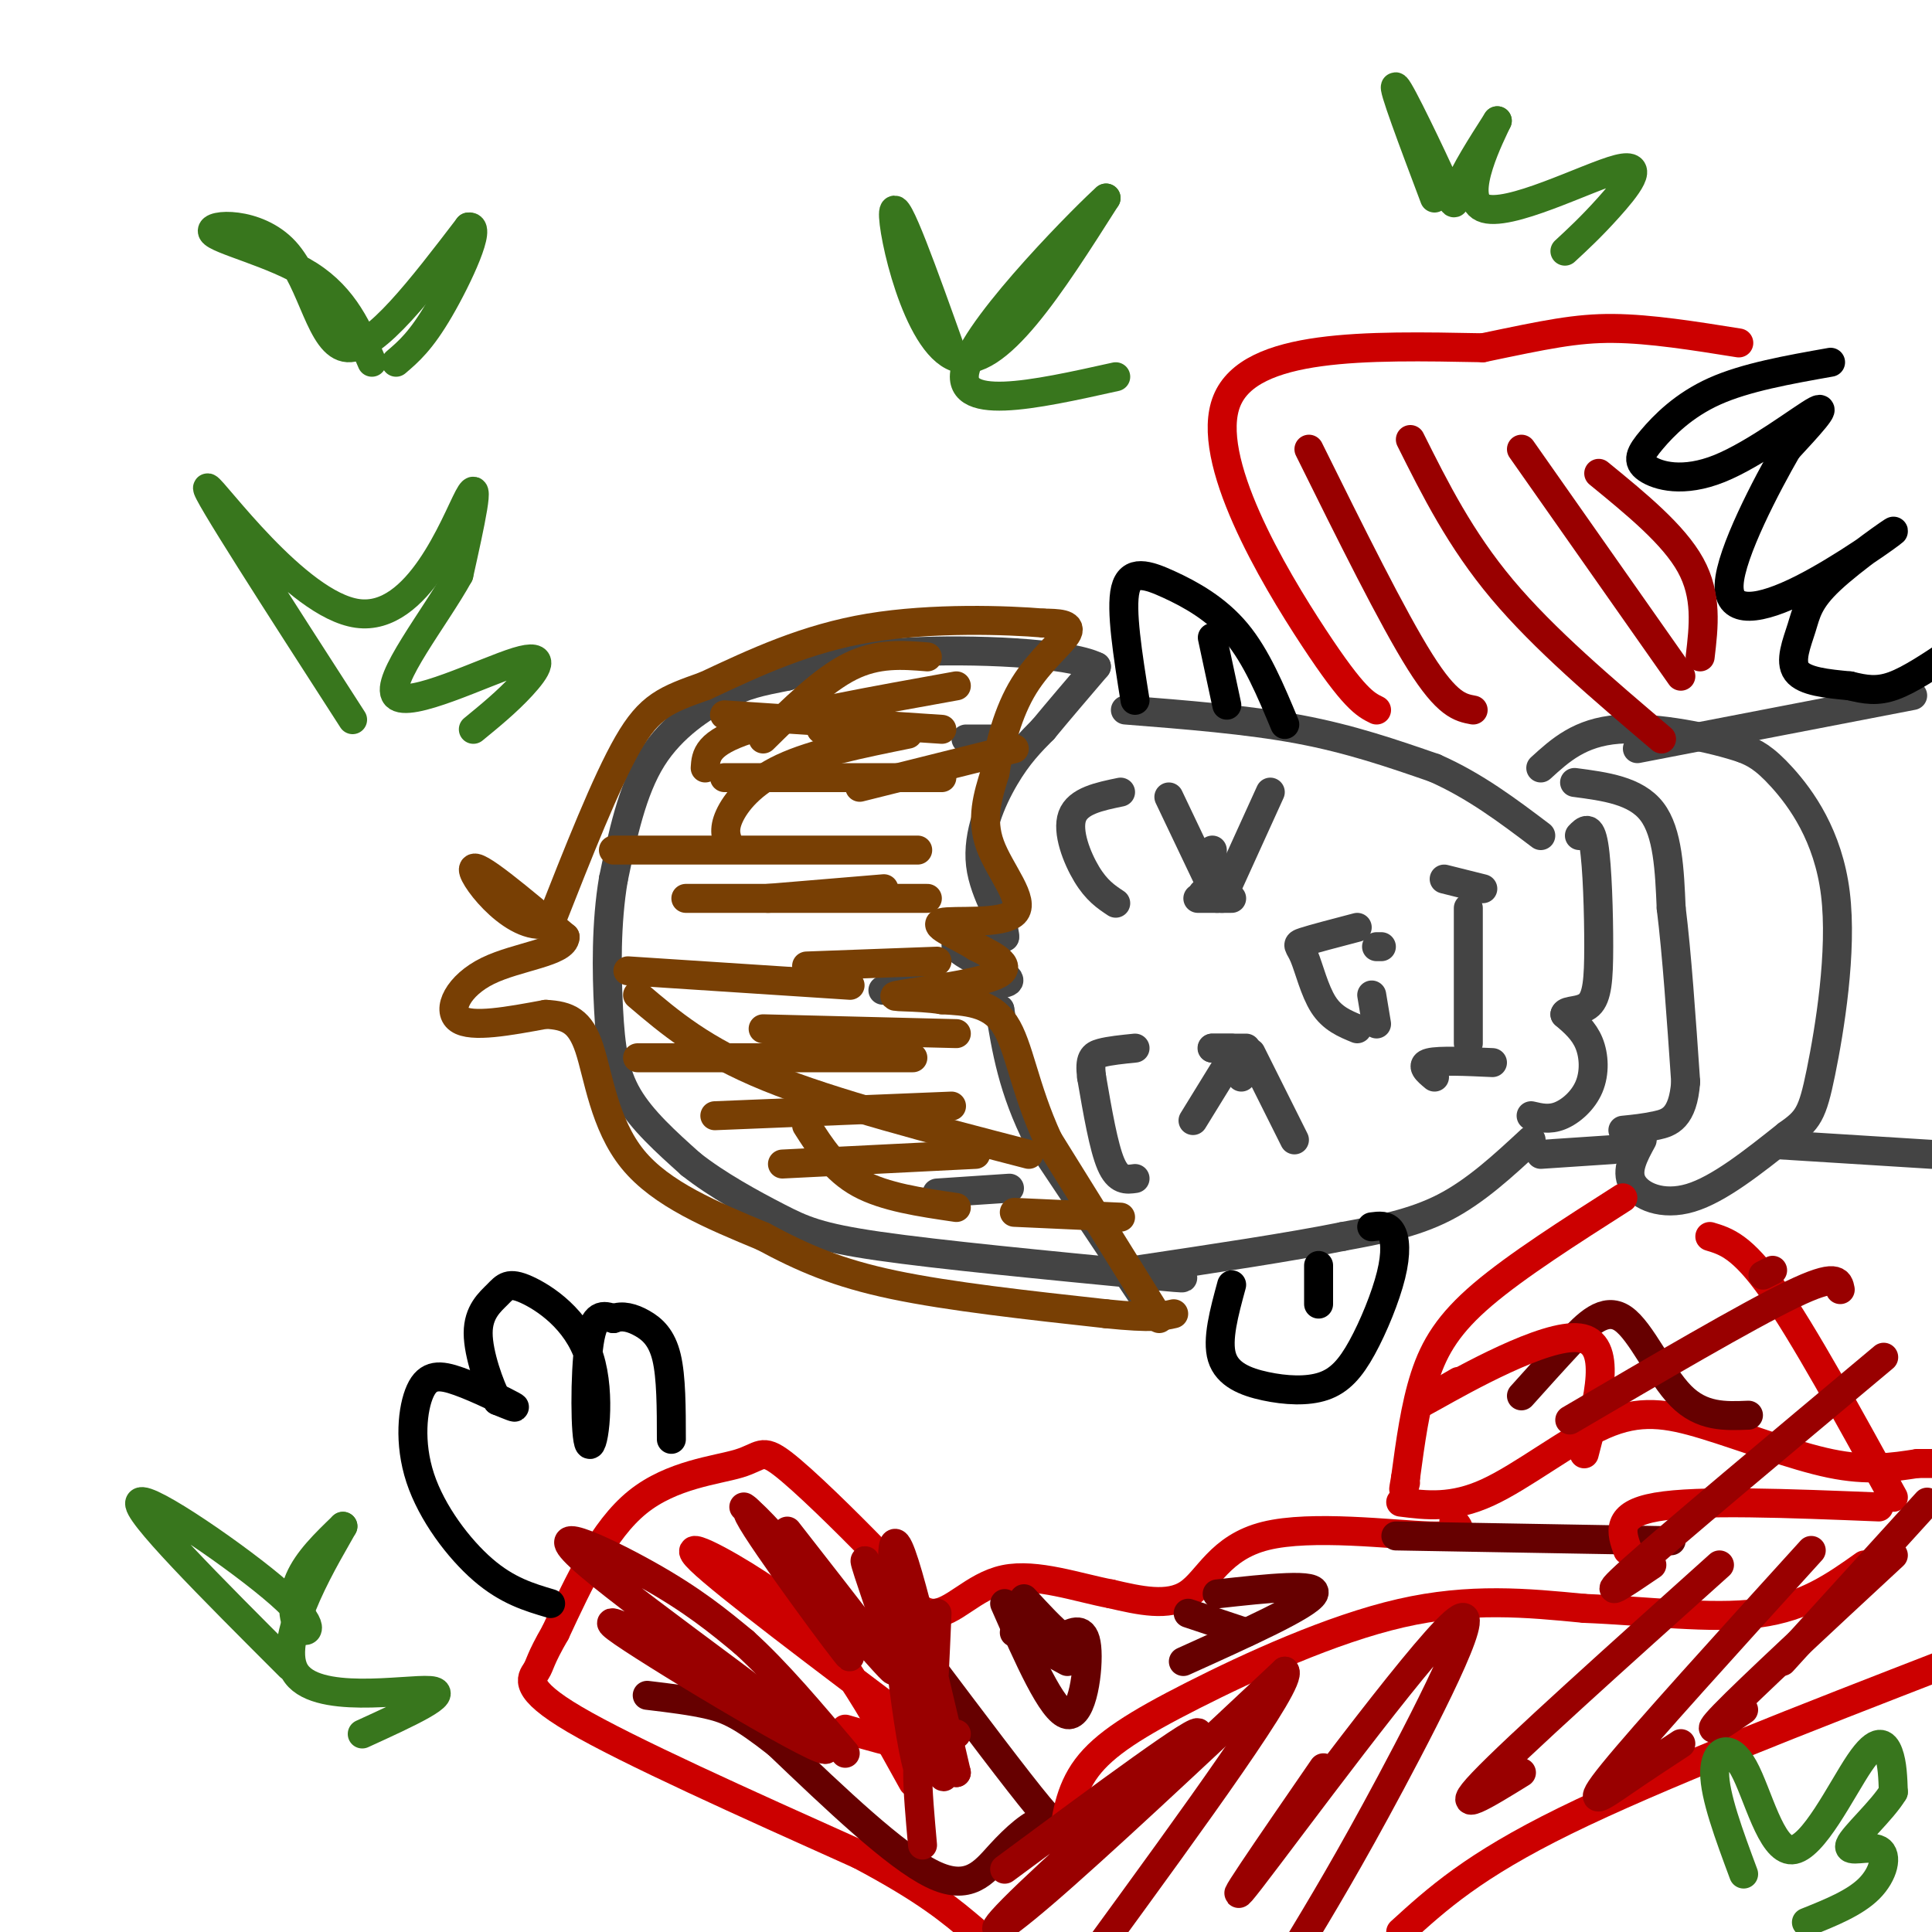 <svg viewBox='0 0 400 400' version='1.1' xmlns='http://www.w3.org/2000/svg' xmlns:xlink='http://www.w3.org/1999/xlink'><g fill='none' stroke='#444444' stroke-width='6' stroke-linecap='round' stroke-linejoin='round'><path d='M249,185c1.500,0.000 3.000,0.000 3,0c0.000,0.000 -1.500,0.000 -3,0'/><path d='M249,185c-0.167,0.000 0.917,0.000 2,0'/><path d='M248,186c0.000,0.000 7.000,0.000 7,0'/><path d='M252,186c0.000,0.000 -10.000,-21.000 -10,-21'/><path d='M251,183c0.000,0.000 0.000,-7.000 0,-7'/><path d='M253,186c0.000,0.000 10.000,-22.000 10,-22'/><path d='M252,217c3.083,0.000 6.167,0.000 6,0c-0.167,0.000 -3.583,0.000 -7,0'/><path d='M251,217c-0.500,0.000 1.750,0.000 4,0'/><path d='M255,219c0.000,0.000 -8.000,13.000 -8,13'/><path d='M257,220c0.000,0.000 0.000,3.000 0,3'/><path d='M259,218c0.000,0.000 9.000,18.000 9,18'/><path d='M235,244c-1.750,0.250 -3.500,0.500 -5,-3c-1.500,-3.500 -2.750,-10.750 -4,-18'/><path d='M226,223c-0.489,-3.867 0.289,-4.533 2,-5c1.711,-0.467 4.356,-0.733 7,-1'/><path d='M231,187c-1.978,-1.311 -3.956,-2.622 -6,-6c-2.044,-3.378 -4.156,-8.822 -3,-12c1.156,-3.178 5.578,-4.089 10,-5'/><path d='M281,213c-2.571,-1.054 -5.143,-2.107 -7,-5c-1.857,-2.893 -3.000,-7.625 -4,-10c-1.000,-2.375 -1.857,-2.393 0,-3c1.857,-0.607 6.429,-1.804 11,-3'/><path d='M285,212c0.000,0.000 -1.000,-6.000 -1,-6'/><path d='M285,196c0.000,0.000 1.000,0.000 1,0'/><path d='M304,216c0.000,0.000 0.000,-28.000 0,-28'/><path d='M297,223c-1.500,-1.250 -3.000,-2.500 -1,-3c2.000,-0.500 7.500,-0.250 13,0'/><path d='M299,182c0.000,0.000 8.000,2.000 8,2'/><path d='M317,236c-5.750,5.333 -11.500,10.667 -18,14c-6.500,3.333 -13.750,4.667 -21,6'/><path d='M278,256c-10.667,2.167 -26.833,4.583 -43,7'/><path d='M233,147c12.667,1.000 25.333,2.000 36,4c10.667,2.000 19.333,5.000 28,8'/><path d='M297,159c8.333,3.667 15.167,8.833 22,14'/><path d='M317,231c1.887,0.446 3.774,0.893 6,0c2.226,-0.893 4.792,-3.125 6,-6c1.208,-2.875 1.060,-6.393 0,-9c-1.060,-2.607 -3.030,-4.304 -5,-6'/><path d='M324,210c0.231,-0.982 3.309,-0.439 5,-2c1.691,-1.561 1.994,-5.228 2,-12c0.006,-6.772 -0.284,-16.649 -1,-21c-0.716,-4.351 -1.858,-3.175 -3,-2'/><path d='M239,272c0.000,0.000 -24.000,-36.000 -24,-36'/><path d='M215,236c-5.333,-10.500 -6.667,-18.750 -8,-27'/><path d='M207,209c-7.467,-5.044 -22.133,-4.156 -24,-4c-1.867,0.156 9.067,-0.422 20,-1'/><path d='M203,204c4.940,-0.274 7.292,-0.458 5,-2c-2.292,-1.542 -9.226,-4.440 -10,-6c-0.774,-1.560 4.613,-1.780 10,-2'/><path d='M208,194c0.214,-2.750 -4.250,-8.625 -5,-15c-0.750,-6.375 2.214,-13.250 5,-18c2.786,-4.750 5.393,-7.375 8,-10'/><path d='M216,151c3.167,-3.833 7.083,-8.417 11,-13'/><path d='M227,138c-5.844,-2.911 -25.956,-3.689 -39,-3c-13.044,0.689 -19.022,2.844 -25,5'/><path d='M163,140c-6.012,1.202 -8.542,1.708 -13,4c-4.458,2.292 -10.845,6.369 -15,13c-4.155,6.631 -6.077,15.815 -8,25'/><path d='M127,182c-1.548,9.071 -1.417,19.250 -1,27c0.417,7.750 1.119,13.071 4,18c2.881,4.929 7.940,9.464 13,14'/><path d='M143,241c5.500,4.369 12.750,8.292 18,11c5.250,2.708 8.500,4.202 21,6c12.500,1.798 34.250,3.899 56,6'/><path d='M238,264c10.000,1.000 7.000,0.500 4,0'/><path d='M194,247c0.000,0.000 15.000,-1.000 15,-1'/><path d='M200,153c0.000,0.000 6.000,0.000 6,0'/><path d='M319,239c0.000,0.000 15.000,-1.000 15,-1'/><path d='M326,162c6.333,0.833 12.667,1.667 16,6c3.333,4.333 3.667,12.167 4,20'/><path d='M346,188c1.167,9.333 2.083,22.667 3,36'/><path d='M349,224c-0.556,7.556 -3.444,8.444 -6,9c-2.556,0.556 -4.778,0.778 -7,1'/><path d='M340,236c-1.733,3.178 -3.467,6.356 -2,9c1.467,2.644 6.133,4.756 12,3c5.867,-1.756 12.933,-7.378 20,-13'/><path d='M370,235c4.348,-3.077 5.217,-4.268 7,-13c1.783,-8.732 4.480,-25.005 3,-37c-1.480,-11.995 -7.137,-19.713 -11,-24c-3.863,-4.287 -5.931,-5.144 -8,-6'/><path d='M361,155c-6.311,-2.178 -18.089,-4.622 -26,-4c-7.911,0.622 -11.956,4.311 -16,8'/><path d='M339,155c0.000,0.000 57.000,-11.000 57,-11'/><path d='M368,237c0.000,0.000 32.000,2.000 32,2'/></g>
<g fill='none' stroke='#cc0000' stroke-width='6' stroke-linecap='round' stroke-linejoin='round'><path d='M336,248c-11.000,7.022 -22.000,14.044 -29,20c-7.000,5.956 -10.000,10.844 -12,17c-2.000,6.156 -3.000,13.578 -4,21'/><path d='M291,306c-0.667,3.667 -0.333,2.333 0,1'/><path d='M290,311c5.348,0.676 10.695,1.352 18,-2c7.305,-3.352 16.566,-10.734 24,-14c7.434,-3.266 13.040,-2.418 21,0c7.960,2.418 18.274,6.405 26,8c7.726,1.595 12.863,0.797 18,0'/><path d='M397,303c3.833,0.000 4.417,0.000 5,0'/><path d='M301,315c1.351,1.625 2.702,3.250 -5,3c-7.702,-0.250 -24.458,-2.375 -34,0c-9.542,2.375 -11.869,9.250 -16,12c-4.131,2.750 -10.065,1.375 -16,0'/><path d='M230,330c-6.702,-1.250 -15.458,-4.375 -22,-3c-6.542,1.375 -10.869,7.250 -15,7c-4.131,-0.250 -8.065,-6.625 -12,-13'/><path d='M181,321c-5.895,-6.046 -14.632,-14.662 -19,-18c-4.368,-3.338 -4.368,-1.399 -9,0c-4.632,1.399 -13.895,2.257 -21,8c-7.105,5.743 -12.053,16.372 -17,27'/><path d='M115,338c-3.310,5.726 -3.083,6.542 -4,8c-0.917,1.458 -2.976,3.560 8,10c10.976,6.440 34.988,17.220 59,28'/><path d='M178,384c13.833,7.333 18.917,11.667 24,16'/><path d='M290,400c7.500,-6.833 15.000,-13.667 34,-23c19.000,-9.333 49.500,-21.167 80,-33'/></g>
<g fill='none' stroke='#660000' stroke-width='6' stroke-linecap='round' stroke-linejoin='round'><path d='M208,332c4.933,11.222 9.867,22.444 13,23c3.133,0.556 4.467,-9.556 4,-14c-0.467,-4.444 -2.733,-3.222 -5,-2'/><path d='M220,339c-2.167,-1.667 -5.083,-4.833 -8,-8'/><path d='M245,344c12.917,-5.833 25.833,-11.667 27,-14c1.167,-2.333 -9.417,-1.167 -20,0'/><path d='M258,338c0.000,0.000 -12.000,-4.000 -12,-4'/><path d='M210,338c0.000,0.000 11.000,6.000 11,6'/><path d='M192,344c9.396,12.477 18.791,24.954 23,30c4.209,5.046 3.231,2.662 1,3c-2.231,0.338 -5.716,3.399 -9,7c-3.284,3.601 -6.367,7.743 -14,4c-7.633,-3.743 -19.817,-15.372 -32,-27'/><path d='M161,361c-7.511,-5.889 -10.289,-7.111 -14,-8c-3.711,-0.889 -8.356,-1.444 -13,-2'/><path d='M289,318c0.000,0.000 57.000,1.000 57,1'/><path d='M315,289c3.256,-3.631 6.512,-7.262 10,-11c3.488,-3.738 7.208,-7.583 11,-5c3.792,2.583 7.655,11.595 12,16c4.345,4.405 9.173,4.202 14,4'/></g>
<g fill='none' stroke='#cc0000' stroke-width='6' stroke-linecap='round' stroke-linejoin='round'><path d='M189,369c-5.042,-9.113 -10.083,-18.226 -15,-25c-4.917,-6.774 -9.708,-11.208 -17,-16c-7.292,-4.792 -17.083,-9.940 -12,-5c5.083,4.940 25.042,19.970 45,35'/><path d='M190,358c5.000,5.833 -5.000,2.917 -15,0'/><path d='M220,382c0.679,-5.565 1.357,-11.131 5,-16c3.643,-4.869 10.250,-9.042 22,-15c11.750,-5.958 28.643,-13.702 43,-17c14.357,-3.298 26.179,-2.149 38,-1'/><path d='M328,333c12.933,0.511 26.267,2.289 36,1c9.733,-1.289 15.867,-5.644 22,-10'/><path d='M337,321c-1.333,-3.750 -2.667,-7.500 6,-9c8.667,-1.500 27.333,-0.750 46,0'/><path d='M302,286c-5.422,3.133 -10.844,6.267 -5,3c5.844,-3.267 22.956,-12.933 30,-12c7.044,0.933 4.022,12.467 1,24'/><path d='M354,256c3.333,1.000 6.667,2.000 13,11c6.333,9.000 15.667,26.000 25,43'/><path d='M285,147c-2.311,-1.133 -4.622,-2.267 -13,-15c-8.378,-12.733 -22.822,-37.067 -18,-49c4.822,-11.933 28.911,-11.467 53,-11'/><path d='M307,72c13.089,-2.733 19.311,-4.067 27,-4c7.689,0.067 16.844,1.533 26,3'/></g>
<g fill='none' stroke='#000000' stroke-width='6' stroke-linecap='round' stroke-linejoin='round'><path d='M379,75c-8.778,1.556 -17.556,3.113 -24,6c-6.444,2.887 -10.553,7.105 -13,10c-2.447,2.895 -3.233,4.467 -1,6c2.233,1.533 7.486,3.028 15,0c7.514,-3.028 17.290,-10.579 20,-12c2.710,-1.421 -1.645,3.290 -6,8'/><path d='M370,93c-4.197,7.289 -11.689,21.512 -12,28c-0.311,6.488 6.560,5.240 15,1c8.440,-4.240 18.449,-11.473 19,-12c0.551,-0.527 -8.358,5.653 -13,10c-4.642,4.347 -5.019,6.863 -6,10c-0.981,3.137 -2.566,6.896 -1,9c1.566,2.104 6.283,2.552 11,3'/><path d='M383,142c3.178,0.778 5.622,1.222 9,0c3.378,-1.222 7.689,-4.111 12,-7'/><path d='M114,332c-4.485,-1.326 -8.970,-2.651 -14,-7c-5.030,-4.349 -10.605,-11.721 -13,-19c-2.395,-7.279 -1.611,-14.467 0,-18c1.611,-3.533 4.049,-3.413 8,-2c3.951,1.413 9.415,4.118 11,5c1.585,0.882 -0.707,-0.059 -3,-1'/><path d='M103,290c-1.572,-2.890 -4.001,-9.616 -4,-14c0.001,-4.384 2.431,-6.426 4,-8c1.569,-1.574 2.277,-2.679 6,-1c3.723,1.679 10.462,6.141 13,14c2.538,7.859 0.876,19.116 0,18c-0.876,-1.116 -0.964,-14.605 0,-21c0.964,-6.395 2.982,-5.698 5,-5'/><path d='M127,273c1.845,-0.762 3.958,-0.167 6,1c2.042,1.167 4.012,2.905 5,7c0.988,4.095 0.994,10.548 1,17'/></g>
<g fill='none' stroke='#783f04' stroke-width='6' stroke-linecap='round' stroke-linejoin='round'><path d='M150,148c0.000,0.000 45.000,3.000 45,3'/><path d='M150,161c0.000,0.000 45.000,0.000 45,0'/><path d='M127,176c0.000,0.000 63.000,0.000 63,0'/><path d='M142,186c0.000,0.000 50.000,0.000 50,0'/><path d='M130,201c0.000,0.000 46.000,3.000 46,3'/><path d='M132,219c0.000,0.000 57.000,0.000 57,0'/><path d='M148,231c0.000,0.000 49.000,-2.000 49,-2'/><path d='M162,241c0.000,0.000 40.000,-2.000 40,-2'/><path d='M210,251c0.000,0.000 22.000,1.000 22,1'/><path d='M158,153c6.167,-6.083 12.333,-12.167 18,-15c5.667,-2.833 10.833,-2.417 16,-2'/><path d='M146,159c0.167,-2.583 0.333,-5.167 9,-8c8.667,-2.833 25.833,-5.917 43,-9'/><path d='M151,175c-0.644,-1.578 -1.289,-3.156 0,-6c1.289,-2.844 4.511,-6.956 11,-10c6.489,-3.044 16.244,-5.022 26,-7'/><path d='M132,206c6.750,5.750 13.500,11.500 27,17c13.500,5.500 33.750,10.750 54,16'/><path d='M167,233c2.917,4.583 5.833,9.167 11,12c5.167,2.833 12.583,3.917 20,5'/><path d='M158,213c0.000,0.000 40.000,1.000 40,1'/><path d='M167,200c0.000,0.000 27.000,-1.000 27,-1'/><path d='M159,186c0.000,0.000 24.000,-2.000 24,-2'/><path d='M178,163c0.000,0.000 32.000,-8.000 32,-8'/><path d='M170,151c0.000,0.000 15.000,0.000 15,0'/></g>
<g fill='none' stroke='#000000' stroke-width='6' stroke-linecap='round' stroke-linejoin='round'><path d='M255,266c-1.553,5.698 -3.106,11.395 -2,15c1.106,3.605 4.870,5.116 9,6c4.130,0.884 8.626,1.140 12,0c3.374,-1.140 5.626,-3.677 8,-8c2.374,-4.323 4.870,-10.433 6,-15c1.130,-4.567 0.894,-7.591 0,-9c-0.894,-1.409 -2.447,-1.205 -4,-1'/><path d='M235,145c-1.506,-9.423 -3.012,-18.845 -2,-23c1.012,-4.155 4.542,-3.042 9,-1c4.458,2.042 9.845,5.012 14,10c4.155,4.988 7.077,11.994 10,19'/><path d='M273,262c0.000,0.000 0.000,8.000 0,8'/><path d='M254,146c0.000,0.000 -3.000,-14.000 -3,-14'/></g>
<g fill='none' stroke='#990000' stroke-width='6' stroke-linecap='round' stroke-linejoin='round'><path d='M194,334c-0.844,19.667 -1.689,39.333 -4,32c-2.311,-7.333 -6.089,-41.667 -5,-46c1.089,-4.333 7.044,21.333 13,47'/><path d='M198,367c-0.401,0.431 -7.903,-21.992 -10,-26c-2.097,-4.008 1.211,10.400 4,19c2.789,8.600 5.059,11.392 2,2c-3.059,-9.392 -11.445,-30.969 -14,-37c-2.555,-6.031 0.723,3.485 4,13'/><path d='M163,317c12.845,16.458 25.690,32.917 21,28c-4.690,-4.917 -26.917,-31.208 -29,-32c-2.083,-0.792 15.976,23.917 20,29c4.024,5.083 -5.988,-9.458 -16,-24'/><path d='M159,318c-3.500,-5.000 -4.250,-5.500 -5,-6'/><path d='M154,349c-16.871,-8.512 -33.742,-17.024 -25,-11c8.742,6.024 43.096,26.584 42,24c-1.096,-2.584 -37.641,-28.311 -49,-38c-11.359,-9.689 2.469,-3.340 12,2c9.531,5.340 14.766,9.670 20,14'/><path d='M154,340c6.833,6.167 13.917,14.583 21,23'/><path d='M191,382c-0.511,-5.711 -1.022,-11.422 -1,-15c0.022,-3.578 0.578,-5.022 2,-6c1.422,-0.978 3.711,-1.489 6,-2'/><path d='M208,387c20.655,-15.292 41.310,-30.583 40,-28c-1.310,2.583 -24.583,23.042 -35,33c-10.417,9.958 -7.976,9.417 3,0c10.976,-9.417 30.488,-27.708 50,-46'/><path d='M266,346c1.833,2.000 -18.583,30.000 -39,58'/><path d='M274,366c-11.357,16.488 -22.714,32.976 -15,23c7.714,-9.976 34.500,-46.417 42,-53c7.500,-6.583 -4.286,16.690 -13,33c-8.714,16.310 -14.357,25.655 -20,35'/><path d='M356,324c-21.083,18.917 -42.167,37.833 -49,45c-6.833,7.167 0.583,2.583 8,-2'/><path d='M375,321c-17.267,19.022 -34.533,38.044 -41,46c-6.467,7.956 -2.133,4.844 2,2c4.133,-2.844 8.067,-5.422 12,-8'/><path d='M392,322c-14.917,13.833 -29.833,27.667 -35,33c-5.167,5.333 -0.583,2.167 4,-1'/><path d='M399,311c0.000,0.000 -30.000,33.000 -30,33'/><path d='M390,281c-22.000,18.417 -44.000,36.833 -52,44c-8.000,7.167 -2.000,3.083 4,-1'/><path d='M381,267c-0.333,-1.750 -0.667,-3.500 -10,1c-9.333,4.500 -27.667,15.250 -46,26'/><path d='M365,264c0.000,0.000 2.000,-1.000 2,-1'/><path d='M271,93c8.667,17.500 17.333,35.000 23,44c5.667,9.000 8.333,9.500 11,10'/><path d='M292,91c5.167,10.333 10.333,20.667 19,31c8.667,10.333 20.833,20.667 33,31'/><path d='M315,93c0.000,0.000 33.000,47.000 33,47'/><path d='M331,98c7.750,6.333 15.500,12.667 19,19c3.500,6.333 2.750,12.667 2,19'/></g>
<g fill='none' stroke='#783f04' stroke-width='6' stroke-linecap='round' stroke-linejoin='round'><path d='M240,273c0.000,0.000 -23.000,-37.000 -23,-37'/><path d='M217,236c-5.000,-10.867 -6.000,-19.533 -9,-24c-3.000,-4.467 -8.000,-4.733 -13,-5'/><path d='M195,207c-5.286,-0.833 -12.000,-0.417 -9,-1c3.000,-0.583 15.714,-2.167 20,-4c4.286,-1.833 0.143,-3.917 -4,-6'/><path d='M202,196c-3.196,-2.115 -9.187,-4.402 -7,-5c2.187,-0.598 12.550,0.493 15,-2c2.450,-2.493 -3.014,-8.569 -5,-14c-1.986,-5.431 -0.493,-10.215 1,-15'/><path d='M206,160c0.917,-5.762 2.708,-12.667 6,-18c3.292,-5.333 8.083,-9.095 9,-11c0.917,-1.905 -2.042,-1.952 -5,-2'/><path d='M216,129c-7.267,-0.622 -22.933,-1.178 -36,1c-13.067,2.178 -23.533,7.089 -34,12'/><path d='M146,142c-8.133,2.889 -11.467,4.111 -16,12c-4.533,7.889 -10.267,22.444 -16,37'/><path d='M114,191c-6.889,2.689 -16.111,-9.089 -16,-11c0.111,-1.911 9.556,6.044 19,14'/><path d='M117,194c-0.107,3.143 -9.875,4.000 -16,7c-6.125,3.000 -8.607,8.143 -6,10c2.607,1.857 10.304,0.429 18,-1'/><path d='M113,210c4.607,0.250 7.125,1.375 9,7c1.875,5.625 3.107,15.750 9,23c5.893,7.250 16.446,11.625 27,16'/><path d='M158,256c8.244,4.444 15.356,7.556 27,10c11.644,2.444 27.822,4.222 44,6'/><path d='M229,272c9.667,1.000 11.833,0.500 14,0'/></g>
<g fill='none' stroke='#38761d' stroke-width='6' stroke-linecap='round' stroke-linejoin='round'><path d='M77,75c-2.839,-6.667 -5.678,-13.333 -13,-18c-7.322,-4.667 -19.128,-7.333 -20,-9c-0.872,-1.667 9.188,-2.333 15,4c5.812,6.333 7.375,19.667 13,20c5.625,0.333 15.313,-12.333 25,-25'/><path d='M97,47c2.956,-0.600 -2.156,10.400 -6,17c-3.844,6.600 -6.422,8.800 -9,11'/><path d='M60,345c-16.250,-16.247 -32.501,-32.494 -31,-34c1.501,-1.506 20.753,11.730 29,19c8.247,7.270 5.490,8.573 4,7c-1.490,-1.573 -1.711,-6.021 0,-10c1.711,-3.979 5.356,-7.490 9,-11'/><path d='M71,316c-2.702,4.952 -13.958,22.833 -10,30c3.958,7.167 23.131,3.619 28,4c4.869,0.381 -4.565,4.690 -14,9'/><path d='M197,73c-5.822,-16.311 -11.644,-32.622 -12,-29c-0.356,3.622 4.756,27.178 13,30c8.244,2.822 19.622,-15.089 31,-33'/><path d='M229,41c-3.000,2.556 -26.000,25.444 -29,35c-3.000,9.556 14.000,5.778 31,2'/><path d='M73,149c-15.488,-24.036 -30.976,-48.071 -30,-48c0.976,0.071 18.417,24.250 31,26c12.583,1.750 20.310,-18.929 23,-24c2.690,-5.071 0.345,5.464 -2,16'/><path d='M95,119c-4.721,8.612 -15.523,22.144 -13,25c2.523,2.856 18.372,-4.962 25,-7c6.628,-2.038 4.037,1.703 1,5c-3.037,3.297 -6.518,6.148 -10,9'/><path d='M361,388c-3.013,-8.108 -6.026,-16.216 -6,-21c0.026,-4.784 3.093,-6.243 6,-1c2.907,5.243 5.656,17.189 10,17c4.344,-0.189 10.285,-12.512 14,-18c3.715,-5.488 5.204,-4.139 6,-2c0.796,2.139 0.898,5.070 1,8'/><path d='M392,371c-2.238,3.774 -8.332,9.207 -9,11c-0.668,1.793 4.089,-0.056 6,1c1.911,1.056 0.974,5.016 -2,8c-2.974,2.984 -7.987,4.992 -13,7'/><path d='M297,41c-4.470,-11.869 -8.940,-23.738 -8,-23c0.940,0.738 7.292,14.083 10,20c2.708,5.917 1.774,4.405 3,1c1.226,-3.405 4.613,-8.702 8,-14'/><path d='M310,25c-1.142,2.494 -7.997,15.730 -3,18c4.997,2.270 21.845,-6.427 28,-8c6.155,-1.573 1.616,3.979 -2,8c-3.616,4.021 -6.308,6.510 -9,9'/></g>
</svg>